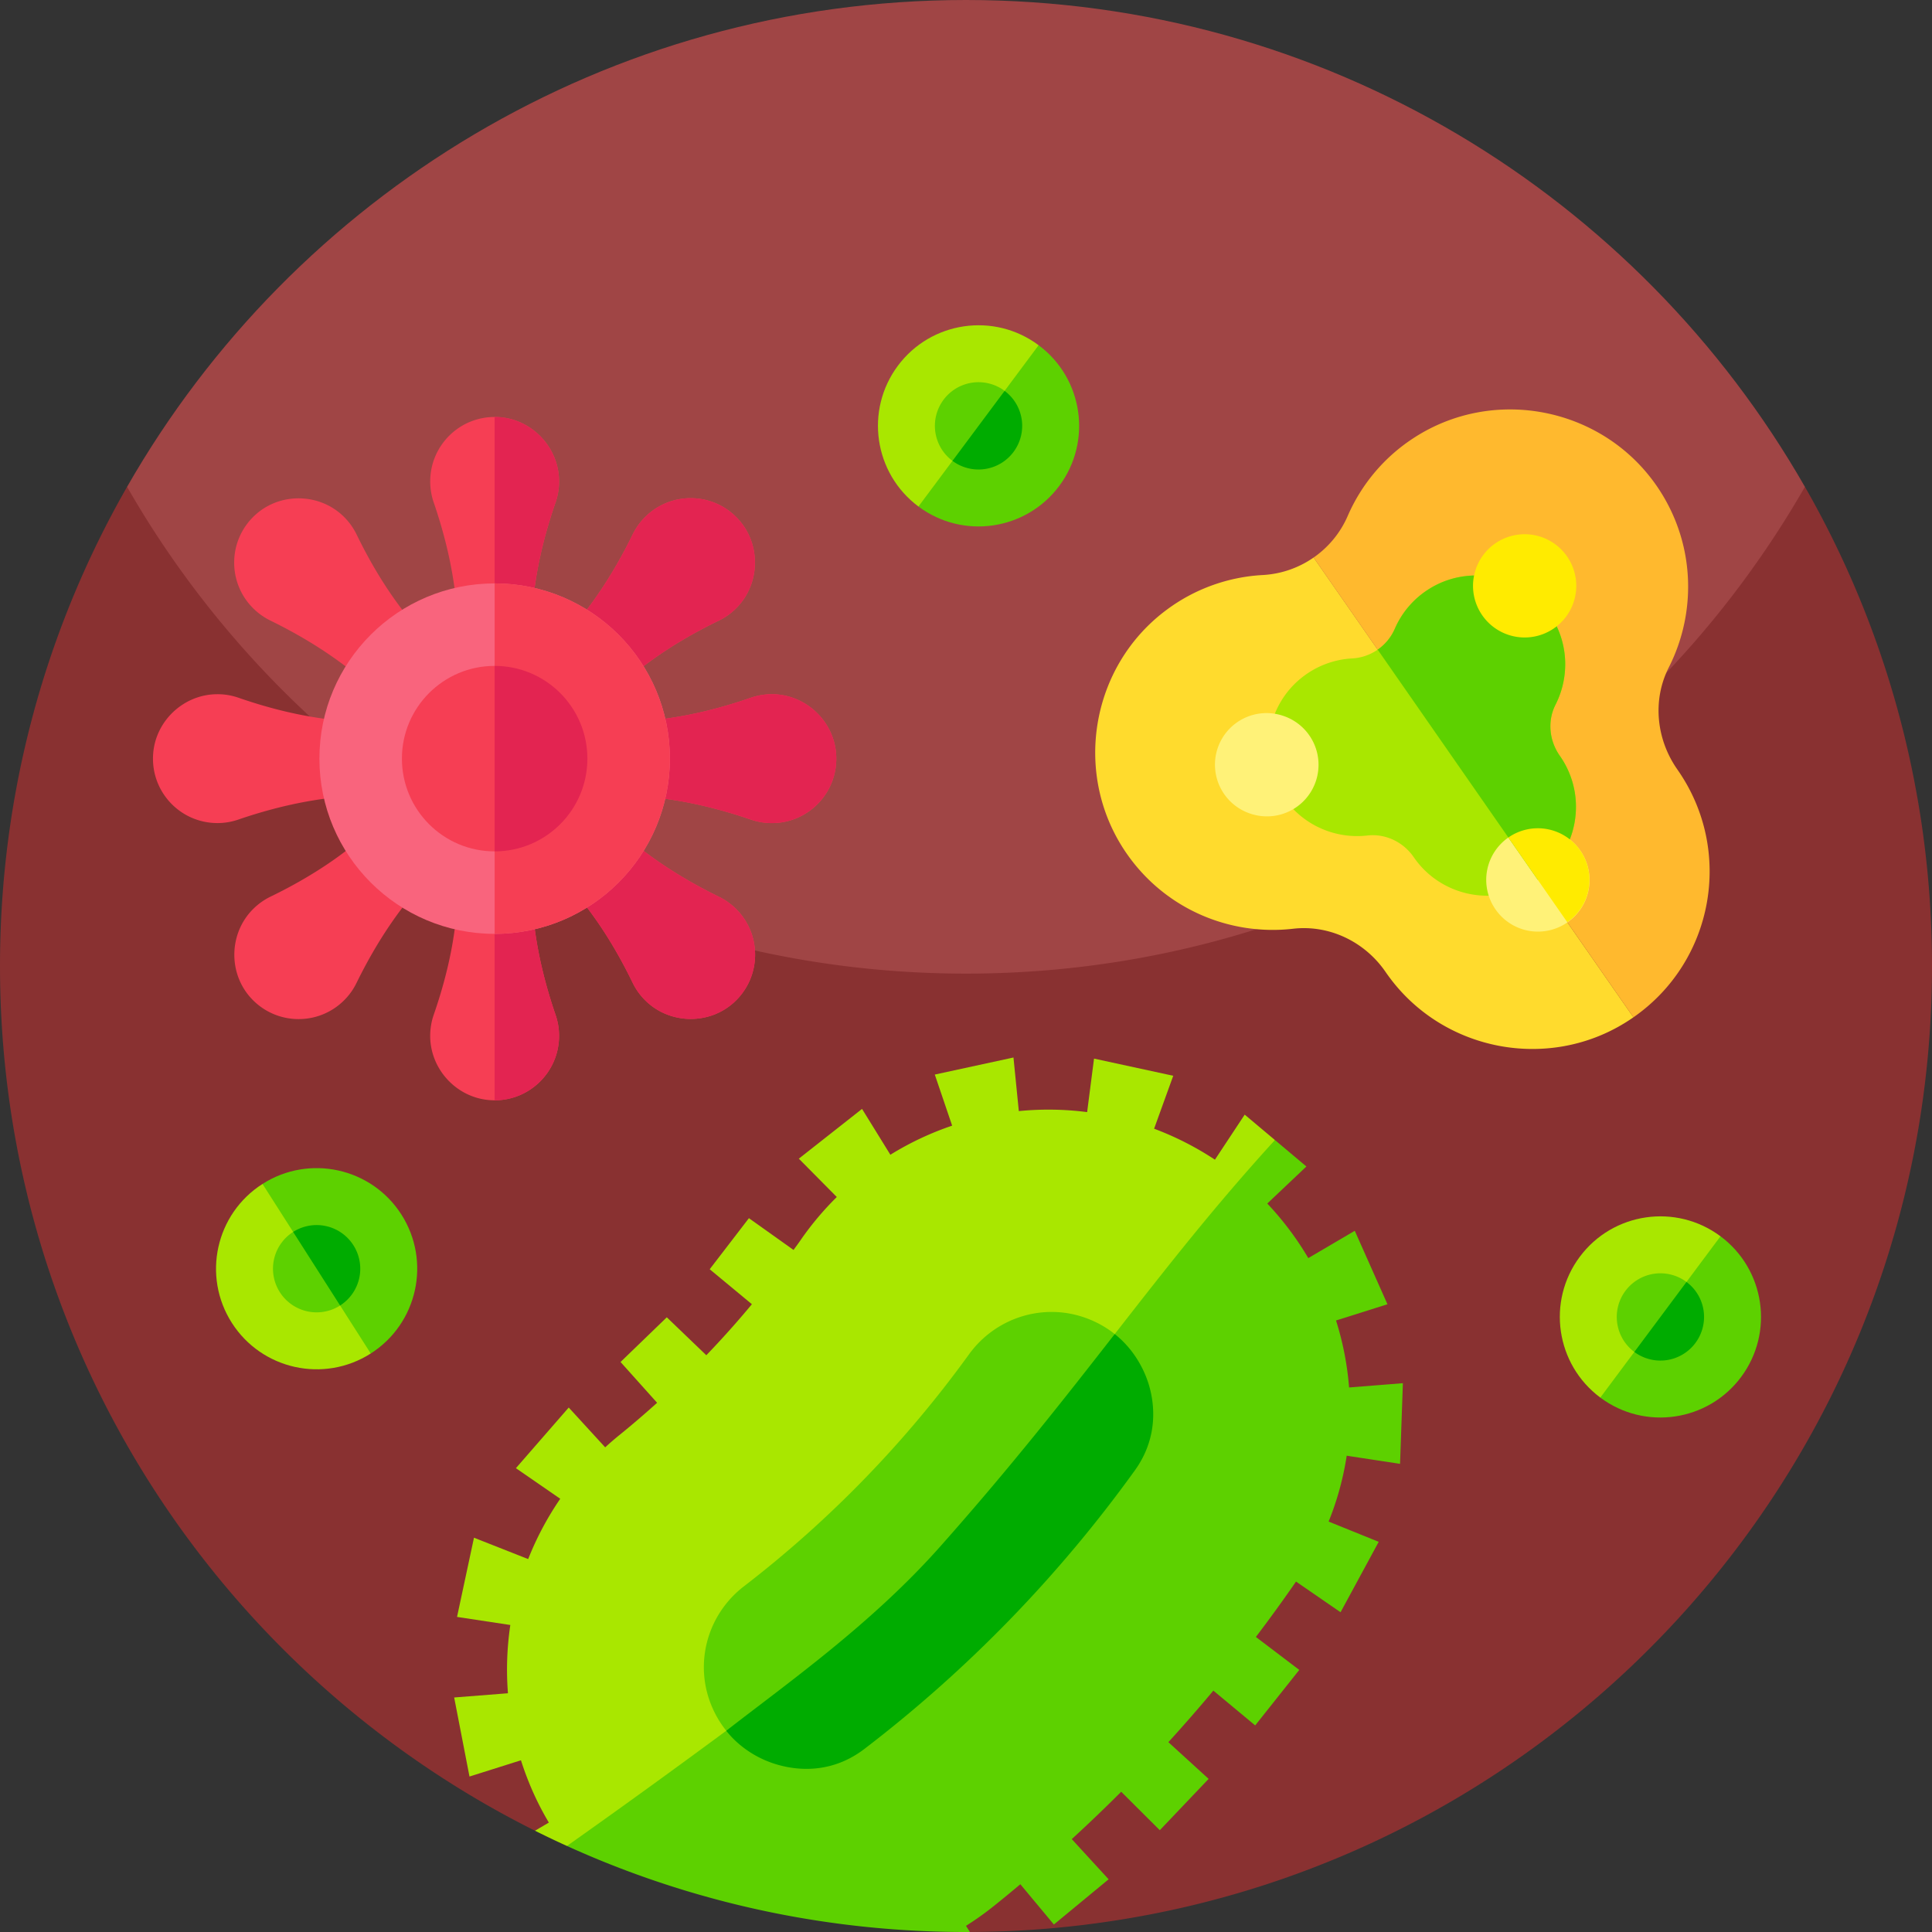 <svg width="319" height="319" fill="none" xmlns="http://www.w3.org/2000/svg"><rect width="100%" height="100%" fill="#333333" stroke="none"/><g clip-path="url(#a)"><path d="M298.016 80.38C270.533 32.36 218.796 0 159.5 0 100.205 0 48.467 32.361 20.984 80.38 19.44 141.12 68.255 191.2 129.021 191.2h60.952c59.688 0 108.074-48.392 108.074-108.08 0 0-.019-2.723-.031-2.742z" fill="#A04545"/><path d="m298.047 80.429-.031-.05a158.766 158.766 0 0 1-9.19 14.224v.006c-15.645 21.639-36.585 39.202-60.922 50.772-20.728 9.863-43.918 15.377-68.404 15.377h-.137c-24.43-.025-47.57-5.532-68.261-15.377-24.193-11.495-45.022-28.909-60.635-50.36a158.843 158.843 0 0 1-9.483-14.642C7.64 103.7 0 130.709 0 159.5c0 62.51 35.968 116.628 88.336 142.777h46.585l25.221 16.716c4.847-.012 9.651-.249 14.386-.691l.367-.038c1.851-.174 3.701-.386 5.527-.629C258.621 307.392 319 240.496 319 159.5c0-28.773-7.62-55.763-20.953-79.071z" fill="#893131"/><path d="m210.509 188.235-40.187 86.542-69.862 30.018h-6.847a152.491 152.491 0 0 1-5.278-2.517l2.287-1.346a48.382 48.382 0 0 1-2.405-4.579 50.324 50.324 0 0 1-2.2-5.707l-8.498 2.685-2.53-13.053 8.88-.698a50.095 50.095 0 0 1 .392-11.271l-8.798-1.333 2.798-13.078 8.947 3.527a50.271 50.271 0 0 1 5.296-9.957l-7.321-5.052 8.722-10.013 6.02 6.573a47.811 47.811 0 0 1 2.398-2.068 155.574 155.574 0 0 0 6.174-5.29l-6.037-6.735 7.638-7.377 6.524 6.262c2.61-2.717 5.121-5.52 7.526-8.424l-6.966-5.775 6.474-8.43 7.371 5.246c.386-.549.797-1.084 1.177-1.645a49.702 49.702 0 0 1 5.963-7.097l-6.268-6.33 10.436-8.218 4.679 7.57a49.345 49.345 0 0 1 10.199-4.803l-2.866-8.436 12.991-2.817.884 8.848a49.86 49.86 0 0 1 11.278.168l1.14-8.835 13.078 2.835-3.159 8.741a49.925 49.925 0 0 1 10.043 5.115l4.916-7.439 4.991 4.193z" fill="#A9E700"/><path d="m231.169 241.7.467-13.315-8.884.705a49.512 49.512 0 0 0-2.156-11.06l8.492-2.679-5.395-12.13-7.676 4.51a50.086 50.086 0 0 0-6.773-9.009l6.461-6.118-5.196-4.368c-20.062 21.994-31.283 40.081-55.246 67.09-13.046 14.71-24.292 22.255-35.345 30.442a1525.596 1525.596 0 0 1-26.305 19.028c1.121.511 2.249 1.003 3.383 1.489 19.19 8.187 40.317 12.716 62.504 12.716.212 0 .43 0 .642-.006l-.642-1.015a49.406 49.406 0 0 0 4.629-3.296 221.83 221.83 0 0 0 4.343-3.57l5.539 6.648 9.04-7.465-6.087-6.635a260.68 260.68 0 0 0 8.162-7.819l6.374 6.349 8.062-8.474-6.648-6.062a259.57 259.57 0 0 0 7.427-8.511l6.909 5.745 7.278-9.165-7.166-5.44a249.62 249.62 0 0 0 6.63-9.146l7.352 5.065 6.299-11.626-8.268-3.345a48.516 48.516 0 0 0 2.984-10.873l8.81 1.34z" fill="#5DD100"/><path d="M179.755 217.795c-7.11-2.825-15.239-.422-19.766 5.833a185.491 185.491 0 0 1-37.166 38.303c-6.125 4.716-8.278 12.909-5.243 19.936a17.032 17.032 0 0 0 2.336 3.904l41.739-22.816 22.405-42.685a16.834 16.834 0 0 0-4.305-2.475z" fill="#5DD100"/><path d="M187.388 242.771a219.325 219.325 0 0 1-44.621 45.971c-6.537 5.015-13.337 3.14-15.954 2.096a16.892 16.892 0 0 1-5.687-3.702 14.984 14.984 0 0 1-1.211-1.365c10.279-7.995 24.043-17.688 35.35-30.446 11.848-13.351 20.573-24.517 28.793-35.055 3.667 2.921 5.141 6.685 5.667 8.488.839 2.853 1.644 8.469-2.337 14.013z" fill="#00AC00"/><path d="M127.447 135.904c-1.208 0-2.363-.205-3.446-.572-7.145-2.448-14.573-3.993-22.128-3.993h-5.532l3.919 3.919c5.343 5.338 11.679 9.499 18.467 12.819 1.024.5 1.98 1.177 2.836 2.029 4.292 4.292 4.15 11.337-.425 15.45-4.15 3.731-10.649 3.552-14.605-.388a10.52 10.52 0 0 1-2.065-2.884c-3.236-6.678-7.286-12.924-12.53-18.167l-4.187-4.187v5.548c0 7.549 1.54 14.972 3.988 22.117.373 1.077.572 2.238.572 3.441 0 5.874-4.765 10.639-10.638 10.639-.195 0-.39-.005-.588-.016-5.574-.294-10.04-5.017-10.056-10.602 0-1.224.205-2.4.583-3.499 2.433-7.008 3.988-14.289 3.988-21.702v-5.926l-3.925 3.919c-5.337 5.343-9.498 11.684-12.818 18.466a10.531 10.531 0 0 1-2.028 2.837c-4.292 4.292-11.337 4.15-15.451-.425-3.73-4.151-3.552-10.65.389-14.605a10.586 10.586 0 0 1 2.884-2.065c6.672-3.236 12.923-7.287 18.166-12.53l4.187-4.187h-5.542c-7.555 0-14.978 1.54-22.123 3.987a10.484 10.484 0 0 1-3.44.573c-6.069 0-10.955-5.08-10.624-11.222.294-5.574 5.018-10.044 10.597-10.055 1.23-.006 2.406.199 3.504.583 7.008 2.428 14.29 3.983 21.703 3.983h5.925l-3.919-3.919c-5.337-5.344-11.679-9.499-18.466-12.819a10.673 10.673 0 0 1-2.837-2.033c-4.292-4.292-4.15-11.337.426-15.45 4.15-3.731 10.649-3.552 14.605.388a10.714 10.714 0 0 1 2.064 2.884c3.236 6.672 7.287 12.918 12.53 18.162l4.192 4.192v-5.537c0-7.554-1.544-14.978-3.998-22.128a10.628 10.628 0 0 1-.567-3.44c0-5.874 4.76-10.644 10.638-10.64.195 0 .384.006.583.016 5.574.3 10.045 5.017 10.056 10.602.005 1.224-.2 2.4-.584 3.499-2.427 7.009-3.977 14.285-3.977 21.703v5.926l3.915-3.914c5.342-5.343 9.498-11.684 12.818-18.471a10.674 10.674 0 0 1 2.033-2.837c4.292-4.292 11.338-4.15 15.445.425 3.736 4.15 3.557 10.65-.383 14.605a10.565 10.565 0 0 1-2.884 2.065c-6.677 3.236-12.924 7.287-18.167 12.53l-4.186 4.193h5.92c7.418 0 14.7-1.556 21.708-3.983a10.737 10.737 0 0 1 3.504-.583c5.579.015 10.297 4.481 10.596 10.055.327 6.138-4.554 11.224-10.622 11.224z" fill="#F63E54"/><path d="M127.447 135.904c-1.208 0-2.363-.205-3.446-.572-7.145-2.448-14.573-3.993-22.128-3.993h-5.532l3.919 3.919c5.343 5.338 11.679 9.499 18.467 12.819a10.62 10.62 0 0 1 2.836 2.028c4.293 4.293 4.151 11.338-.425 15.451-4.15 3.731-10.649 3.552-14.605-.388a10.52 10.52 0 0 1-2.065-2.884c-3.236-6.678-7.286-12.924-12.53-18.167l-4.187-4.187v5.547c0 7.55 1.54 14.973 3.988 22.118.373 1.077.572 2.238.572 3.441 0 5.874-4.765 10.639-10.638 10.639V68.848c.194 0 .384.005.583.015 5.574.3 10.045 5.017 10.055 10.602.005 1.224-.199 2.4-.583 3.499-2.427 7.009-3.977 14.285-3.977 21.703v5.926l3.914-3.914c5.343-5.343 9.499-11.684 12.819-18.471a10.67 10.67 0 0 1 2.033-2.837c4.292-4.292 11.337-4.15 15.445.425 3.735 4.15 3.557 10.65-.383 14.605a10.56 10.56 0 0 1-2.884 2.065c-6.677 3.236-12.924 7.287-18.167 12.53l-4.187 4.193h5.921c7.418 0 14.7-1.556 21.708-3.983a10.728 10.728 0 0 1 3.504-.583c5.579.015 10.297 4.481 10.596 10.055.326 6.14-4.555 11.226-10.623 11.226z" fill="#E32451"/><path d="M110.608 125.257c0 15.982-12.956 28.937-28.937 28.937-15.976 0-28.932-12.955-28.932-28.937 0-15.976 12.956-28.93 28.932-28.93 15.981 0 28.937 12.954 28.937 28.93z" fill="#F9647D"/><path d="M110.608 125.257c0 15.982-12.956 28.937-28.937 28.937V96.326c15.981 0 28.937 12.955 28.937 28.931z" fill="#F63E54"/><path d="M96.985 125.258c0 8.459-6.856 15.315-15.314 15.315-8.453 0-15.309-6.856-15.309-15.315 0-8.453 6.856-15.309 15.31-15.309 8.457 0 15.313 6.856 15.313 15.309z" fill="#F63E54"/><path d="M96.985 125.258c0 8.459-6.856 15.315-15.314 15.315v-30.624c8.458 0 15.314 6.856 15.314 15.309z" fill="#E32451"/><path d="m216.898 92.055 52.804 75.917c-.425.296-.863.582-1.307.859-12.87 7.995-29.935 4.731-38.965-7.438-.223-.3-.441-.599-.651-.908-3.421-4.987-9.276-7.827-15.287-7.134-10.362 1.191-21.025-3.195-27.412-12.344-9.042-12.946-6.104-30.967 6.597-40.354a29.195 29.195 0 0 1 15.818-5.707 16.246 16.246 0 0 0 8.403-2.891z" fill="#FFDB2D"/><path d="M273.515 80.193c6.352 9.173 6.754 20.696 2.032 29.995-2.75 5.416-2.076 11.9 1.415 16.872l.069.101c9.246 13.292 5.967 31.565-7.328 40.812l-52.805-75.917a16.213 16.213 0 0 0 5.63-6.87 29.205 29.205 0 0 1 10.857-12.847c13.217-8.64 31.138-5.127 40.13 7.854z" fill="#FFB92E"/><path d="M255.825 101.328c3.181 4.587 3.383 10.36 1.018 15.015-1.377 2.714-1.043 5.96.707 8.449l.035.05c4.63 6.656 2.987 15.806-3.669 20.436-.213.148-.428.292-.653.43-6.448 4.006-14.991 2.368-19.513-3.726a9.173 9.173 0 0 1-.324-.453c-1.715-2.499-4.647-3.916-7.656-3.574-5.186.597-10.528-1.6-13.726-6.176-4.528-6.484-3.058-15.51 3.303-20.208a14.607 14.607 0 0 1 7.921-2.857 8.135 8.135 0 0 0 4.208-1.45 8.127 8.127 0 0 0 2.82-3.438 14.615 14.615 0 0 1 5.434-6.432c6.618-4.33 15.591-2.568 20.095 3.934z" fill="#A9E700"/><path d="M217.293 128.902a8.515 8.515 0 0 0-5.478-10.725 8.516 8.516 0 1 0-5.247 16.203 8.516 8.516 0 0 0 10.725-5.478zM260.91 140.413a8.519 8.519 0 1 1-13.987 9.729 8.518 8.518 0 0 1 2.129-11.858 8.518 8.518 0 0 1 11.858 2.129z" fill="#FFF278"/><path d="M255.825 101.328c3.181 4.588 3.383 10.36 1.018 15.015-1.377 2.714-1.043 5.96.708 8.45l.034.049c4.63 6.656 2.987 15.807-3.669 20.436l-26.44-38.014a8.124 8.124 0 0 0 2.82-3.439 14.614 14.614 0 0 1 5.434-6.431c6.618-4.33 15.591-2.567 20.095 3.934z" fill="#5DD100"/><path d="M260.91 140.413a8.518 8.518 0 0 1-2.129 11.858l-9.729-13.987a8.518 8.518 0 0 1 11.858 2.129zM252.37 105.232a8.523 8.523 0 1 0-1.398-16.988 8.523 8.523 0 0 0 1.398 16.988z" fill="#FFEB00"/><path d="m43.346 195.484 15.004 10.122 2.865 17.876c-7.731 4.934-18.005 2.666-22.939-5.065-4.933-7.73-2.661-17.998 5.07-22.933z" fill="#A9E700"/><path d="M66.28 200.544c4.934 7.731 2.665 18.005-5.065 22.938l-17.87-27.997c7.732-4.935 18.001-2.671 22.935 5.059z" fill="#5DD100"/><path d="m48.403 203.408 7.861 3.531-.107 8.617a7.205 7.205 0 1 1-7.753-12.148z" fill="#5DD100"/><path d="M58.35 205.605a7.204 7.204 0 0 1-2.194 9.952l-7.753-12.148a7.199 7.199 0 0 1 9.947 2.196z" fill="#00AC00"/><path d="m171.492 56.999-4.144 17.618-15.7 9.017c-7.354-5.48-8.875-15.89-3.396-23.245 5.48-7.353 15.886-8.87 23.24-3.39z" fill="#A9E700"/><path d="M174.893 80.237c-5.479 7.355-15.89 8.875-23.244 3.396l19.844-26.635c7.354 5.48 8.879 15.885 3.4 23.24z" fill="#5DD100"/><path d="m165.875 64.538-.514 8.602-8.095 2.954a7.209 7.209 0 0 1-1.475-10.087 7.203 7.203 0 0 1 10.084-1.47z" fill="#5DD100"/><path d="M167.348 74.618a7.203 7.203 0 0 1-10.082 1.477l8.61-11.556a7.198 7.198 0 0 1 1.472 10.079z" fill="#00AC00"/><path d="m284.079 204.128-4.145 17.618-15.699 9.016c-7.355-5.479-8.876-15.889-3.396-23.244 5.479-7.353 15.885-8.869 23.24-3.39z" fill="#A9E700"/><path d="M287.479 227.366c-5.479 7.354-15.89 8.875-23.244 3.396l19.844-26.635c7.354 5.48 8.88 15.885 3.4 23.239z" fill="#5DD100"/><path d="m278.462 211.668-.514 8.603-8.096 2.954a7.205 7.205 0 1 1 8.61-11.557z" fill="#5DD100"/><path d="M279.935 221.746a7.204 7.204 0 0 1-10.083 1.478l8.61-11.556a7.198 7.198 0 0 1 1.473 10.078z" fill="#00AC00"/></g><defs><clipPath id="a"><path fill="#fff" d="M0 0h319v319H0z"/></clipPath></defs></svg>